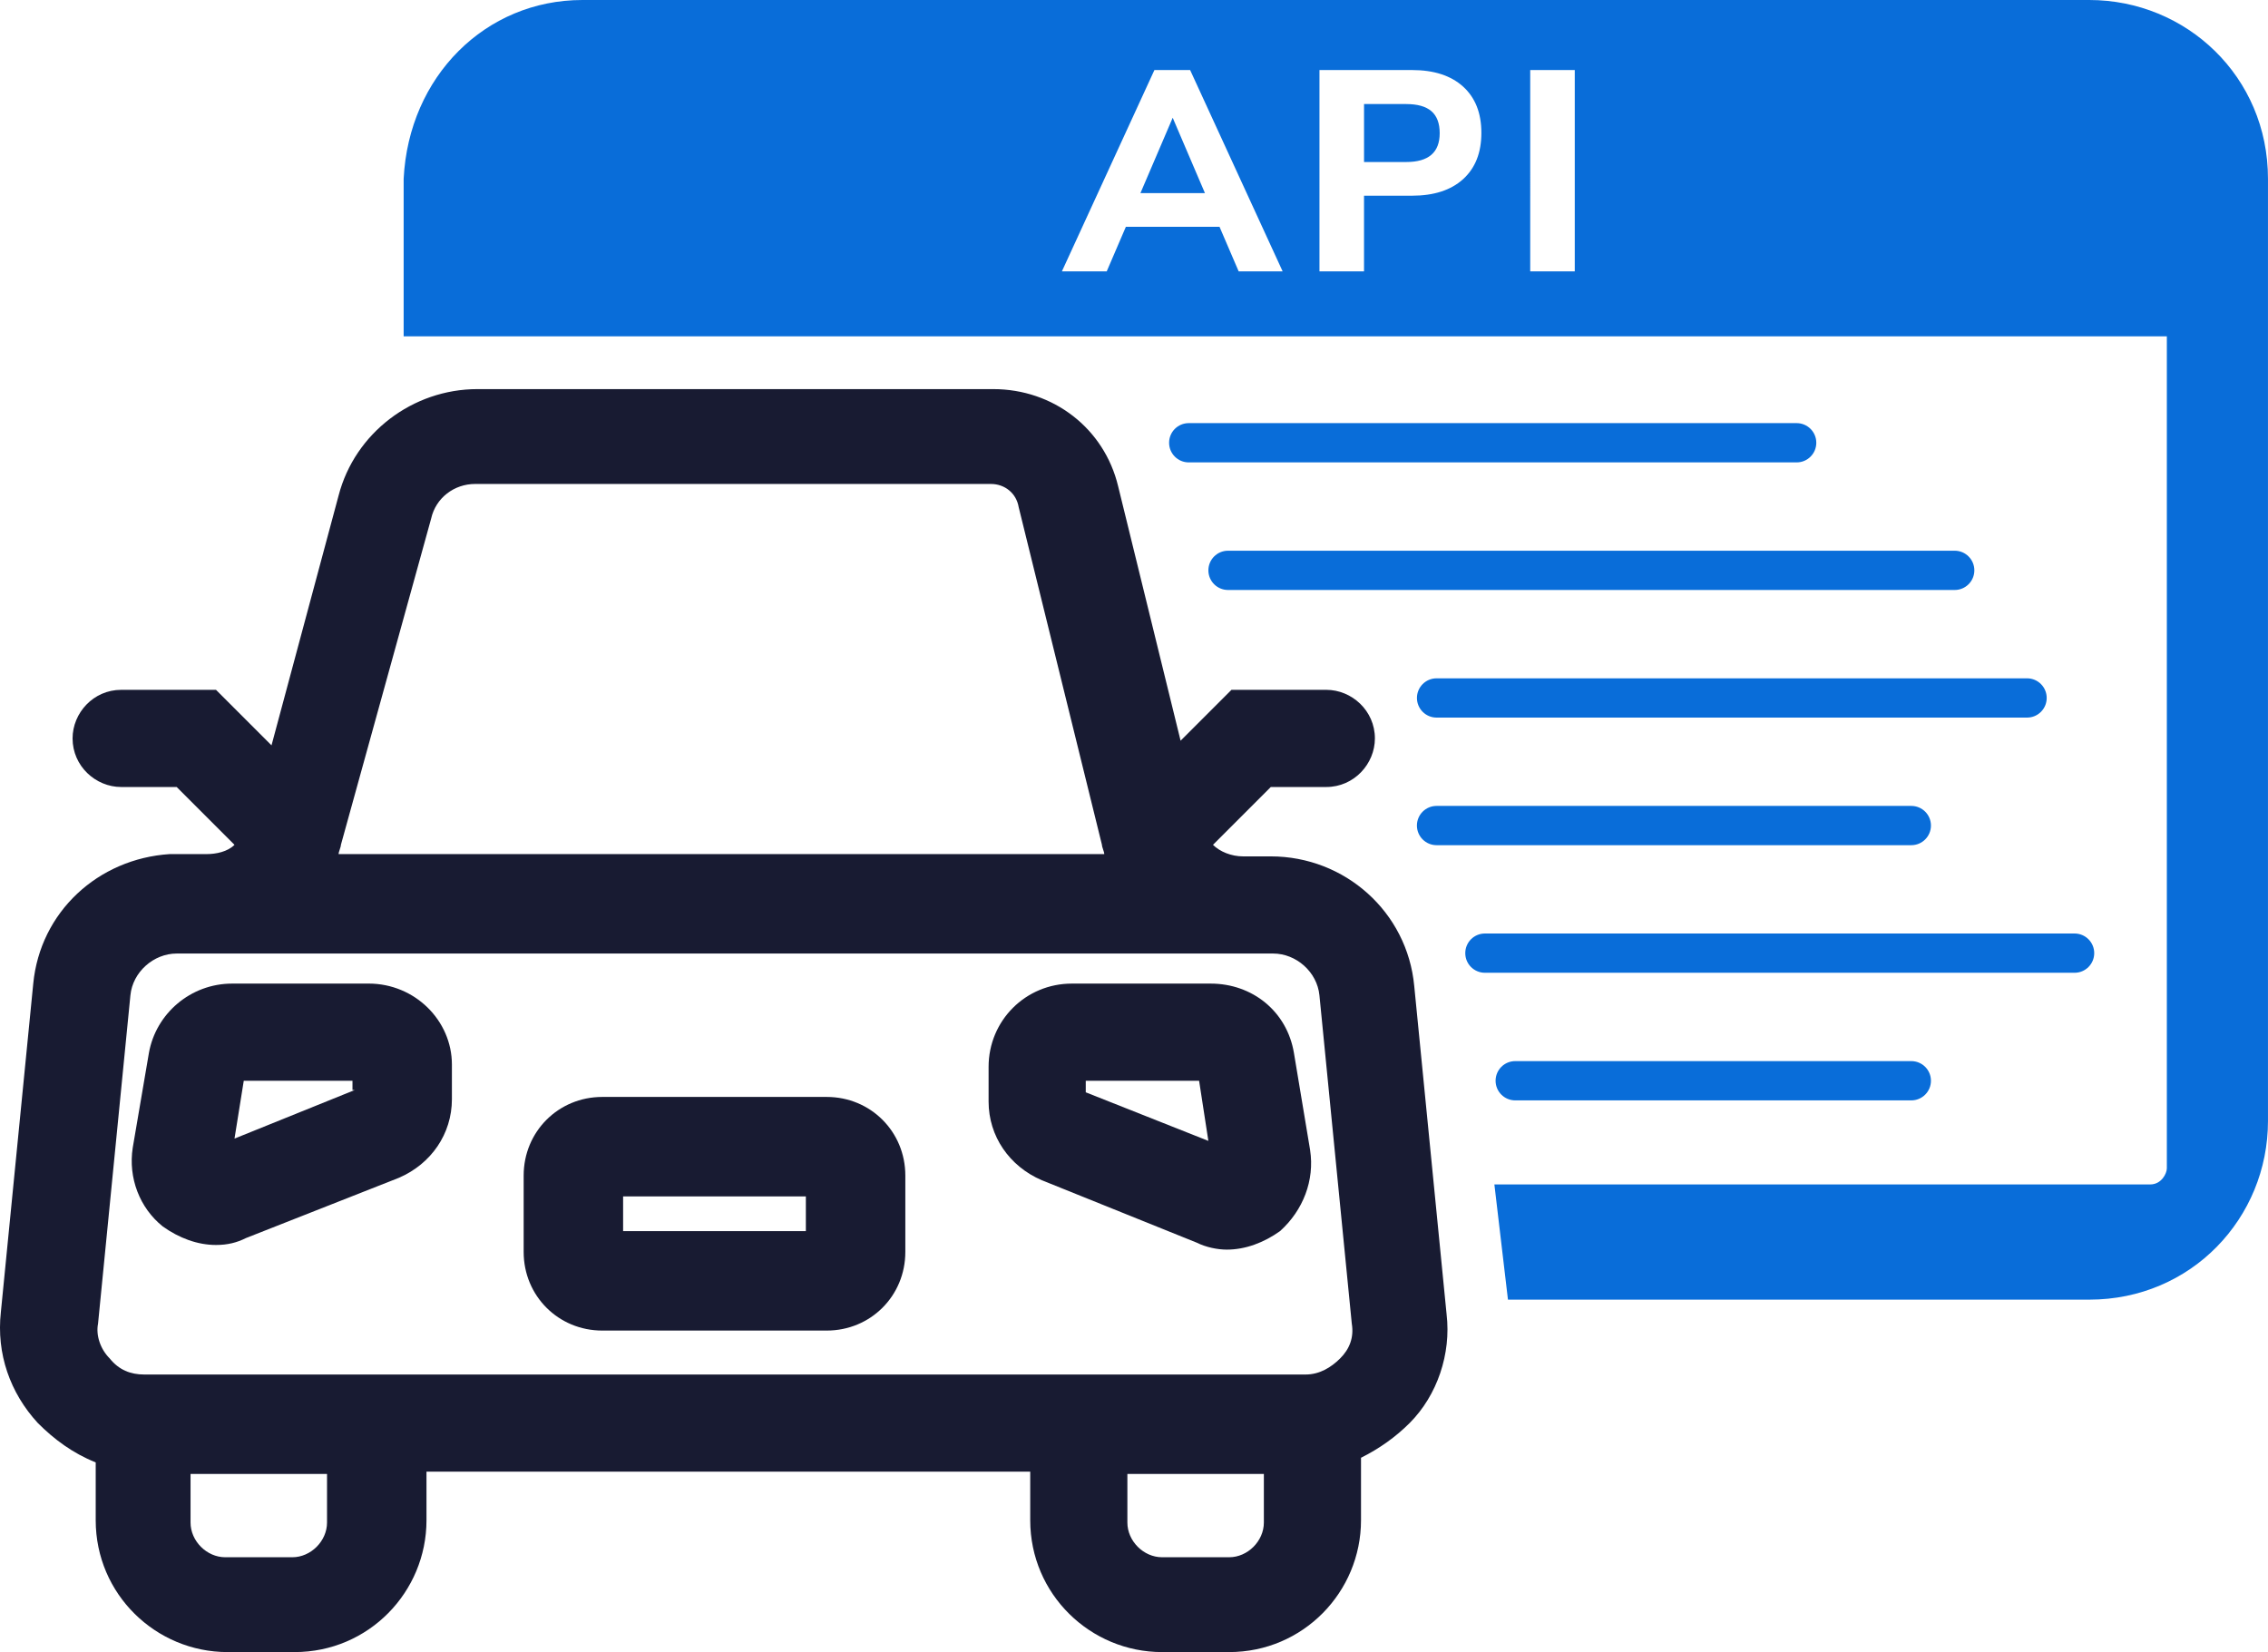 <?xml version="1.0" encoding="UTF-8"?><svg id="Layer_2" xmlns="http://www.w3.org/2000/svg" viewBox="0 0 114.599 83.478"><defs><style>.cls-1{fill:#096dd9;}.cls-2{fill:#181b32;}</style></defs><g id="Layer_1-2"><path class="cls-2" d="m73.095,66.414l-1.636-16.597c-.351-3.74-3.506-6.545-7.247-6.545h-1.403c-.584,0-1.169-.234-1.519-.584l2.922-2.922h2.805c1.403,0,2.455-1.169,2.455-2.455,0-1.403-1.169-2.455-2.455-2.455h-4.792l-2.571,2.571-3.156-12.857c-.701-2.922-3.273-4.909-6.312-4.909h-26.064c-3.273,0-6.195,2.221-7.013,5.377l-3.39,12.623-2.805-2.805h-4.792c-1.403,0-2.455,1.169-2.455,2.455,0,1.403,1.169,2.455,2.455,2.455h2.805l2.922,2.922c-.351.351-.935.468-1.403.468h-1.87c-3.623.234-6.545,2.922-6.896,6.545L.044,66.297c-.234,2.104.468,4.091,1.87,5.61.818.818,1.753,1.519,2.922,1.987v2.922c0,3.74,3.039,6.662,6.662,6.662h3.39c3.74,0,6.662-3.039,6.662-6.662v-2.455h30.506v2.455c0,3.74,3.039,6.662,6.662,6.662h3.39c3.74,0,6.662-3.039,6.662-6.662v-3.156c.935-.468,1.753-1.052,2.455-1.753,1.402-1.403,2.104-3.506,1.87-5.493ZM21.784,26.207c.234-1.052,1.169-1.753,2.221-1.753h26.064c.701,0,1.286.468,1.403,1.169l4.208,17.065c0,.117.117.351.117.468H17.109c0-.117.117-.351.117-.468l4.558-16.48Zm-5.26,50.726c0,.935-.818,1.753-1.753,1.753h-3.39c-.935,0-1.753-.818-1.753-1.753v-2.455h6.896v2.455h0Zm5.026-7.48H7.291c-.701,0-1.286-.234-1.753-.818-.468-.468-.701-1.169-.584-1.753l1.636-16.597c.117-1.169,1.169-2.104,2.338-2.104h55.402c1.169,0,2.221.935,2.338,2.104l1.636,16.597c.117.701-.117,1.286-.584,1.753s-1.052.818-1.753.818H21.55Zm42.311,7.48c0,.935-.818,1.753-1.753,1.753h-3.39c-.935,0-1.753-.818-1.753-1.753v-2.455h6.896v2.455h0Z"/><path class="cls-2" d="m18.628,49.7h-6.896c-2.104,0-3.857,1.519-4.208,3.506l-.818,4.792c-.234,1.519.351,3.039,1.519,3.974.818.584,1.753.935,2.688.935.584,0,1.052-.117,1.519-.351l7.714-3.039c1.636-.701,2.688-2.221,2.688-3.974v-1.753c0-2.221-1.87-4.091-4.208-4.091Zm-.701,5.377l-6.078,2.455.468-2.922h5.493v.468h.117Z"/><path class="cls-2" d="m66.199,58.115l-.818-4.909c-.351-2.104-2.104-3.506-4.208-3.506h-7.013c-2.338,0-4.208,1.87-4.208,4.208v1.753c0,1.753,1.052,3.273,2.688,3.974l7.831,3.156c.468.234,1.052.351,1.519.351.935,0,1.87-.351,2.688-.935,1.169-1.052,1.753-2.571,1.52-4.091Zm-11.337-2.922v-.584h5.727l.468,3.039-6.195-2.455Z"/><path class="cls-2" d="m41.771,55.427h-11.337c-2.221,0-3.974,1.753-3.974,3.974v3.857c0,2.221,1.753,3.974,3.974,3.974h11.337c2.221,0,3.974-1.753,3.974-3.974v-3.857c0-2.221-1.753-3.974-3.974-3.974Zm-1.052,6.779h-9.234v-1.753h9.234v1.753Z"/><path class="cls-1" d="m105.567,0H29.427c-4.903,0-8.773,3.871-9.031,9.031v7.963h89.092v42.035c0,.273-.279.819-.837.819h-33.142l.686,5.822h29.372c5.161,0,9.031-4.129,9.031-9.031V9.031c0-5.161-4.128-9.031-9.031-9.031Zm-42.979,13.712l-.967-2.251h-4.733l-.967,2.251h-2.265l4.675-10.173h1.804l4.675,10.173h-2.222Zm11.341-4.66c-.616.558-1.477.837-2.583.837h-2.424v3.824h-2.251V3.539h4.675c1.106,0,1.967.279,2.583.837.615.558.923,1.337.923,2.338s-.308,1.78-.923,2.338Zm5.642,4.66h-2.251V3.539h2.251v10.173Z"/><polygon class="cls-1" points="57.624 9.759 60.885 9.759 59.255 5.95 57.624 9.759"/><path class="cls-1" d="m71.058,5.257h-2.135v2.929h2.135c1.126,0,1.688-.485,1.688-1.457,0-.5-.14-.87-.419-1.111-.279-.24-.702-.36-1.27-.36Z"/><path class="cls-1" d="m90.783,23.364h-30.718c-.548,0-.992-.444-.992-.992s.444-.992.992-.992h30.718c.548,0,.992.444.992.992s-.444.992-.992.992Z"/><path class="cls-1" d="m98.769,29.811h-36.719c-.548,0-.992-.444-.992-.992s.444-.992.992-.992h36.719c.548,0,.992.444.992.992s-.444.992-.992.992Z"/><path class="cls-1" d="m102.425,36.259h-29.837c-.548,0-.992-.444-.992-.992s.444-.992.992-.992h29.837c.548,0,.992.444.992.992s-.444.992-.992.992Z"/><path class="cls-1" d="m96.576,42.706h-23.989c-.548,0-.992-.444-.992-.992s.444-.992.992-.992h23.989c.548,0,.992.444.992.992s-.444.992-.992.992Z"/><path class="cls-1" d="m104.826,49.153h-29.796c-.548,0-.992-.444-.992-.992s.444-.992.992-.992h29.796c.548,0,.992.444.992.992s-.444.992-.992.992Z"/><path class="cls-1" d="m96.576,55.601h-20.014c-.548,0-.992-.444-.992-.992s.444-.992.992-.992h20.014c.548,0,.992.444.992.992s-.444.992-.992.992Z"/></g></svg>